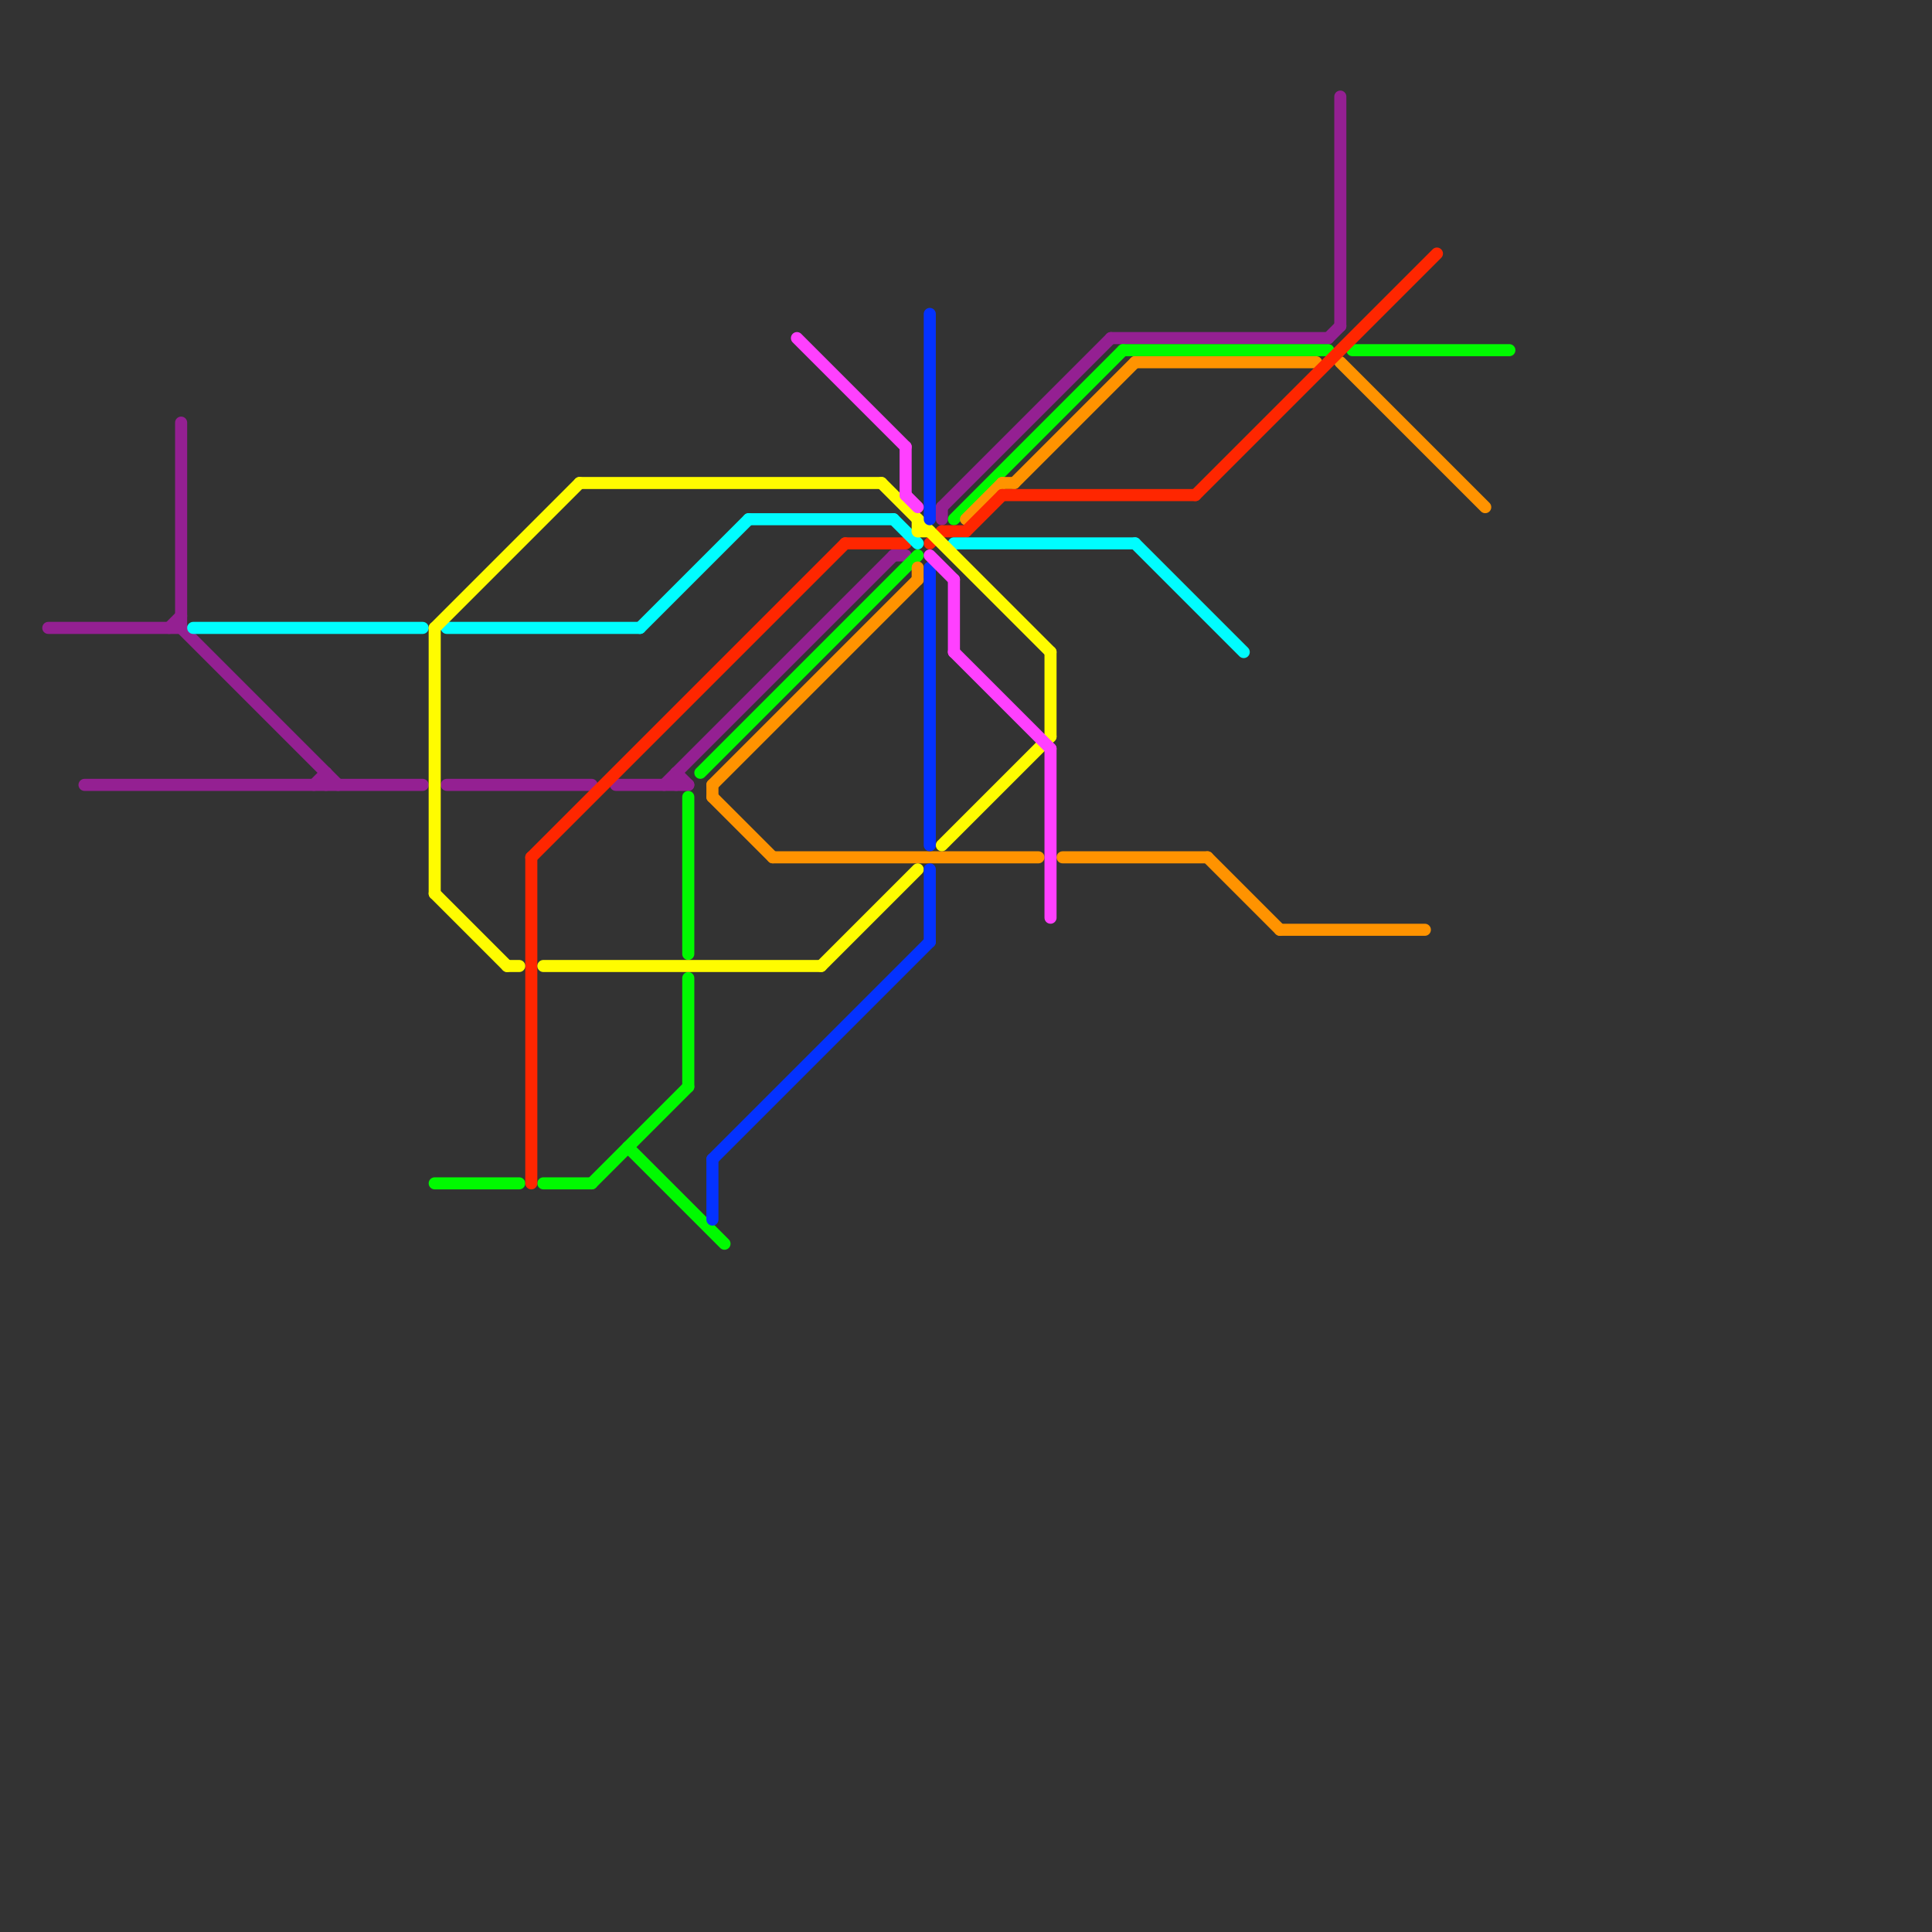 
<svg version="1.1" xmlns="http://www.w3.org/2000/svg" viewBox="0 0 160 160">
<rect x="0" y="0" width="160" height="160" fill="#333333" stroke="none"/>
<style>text { font: 1px Helvetica; font-weight: 600; white-space: pre; dominant-baseline: central; } line { stroke-width: 1; fill: none; stroke-linecap: round; stroke-linejoin: round; } .c0 { stroke: #942092 } .c1 { stroke: #00fa00 } .c2 { stroke: #ff9300 } .c3 { stroke: #ff2600 } .c4 { stroke: #00fdff } .c5 { stroke: #fffc00 } .c6 { stroke: #0432ff } .c7 { stroke: #ff40ff }</style><defs><g id="wm-xf"><circle r="1.2" fill="#000"/><circle r="0.9" fill="#fff"/><circle r="0.6" fill="#000"/><circle r="0.3" fill="#fff"/></g><g id="wm"><circle r="0.6" fill="#000"/><circle r="0.3" fill="#fff"/></g></defs><line class="c0" x1="110" y1="28" x2="111" y2="27"/><line class="c0" x1="92" y1="28" x2="110" y2="28"/><line class="c0" x1="56" y1="64" x2="56" y2="65"/><line class="c0" x1="4" y1="52" x2="15" y2="52"/><line class="c0" x1="15" y1="52" x2="28" y2="65"/><line class="c0" x1="15" y1="35" x2="15" y2="52"/><line class="c0" x1="56" y1="64" x2="57" y2="65"/><line class="c0" x1="111" y1="8" x2="111" y2="27"/><line class="c0" x1="26" y1="65" x2="27" y2="64"/><line class="c0" x1="7" y1="65" x2="35" y2="65"/><line class="c0" x1="14" y1="52" x2="15" y2="51"/><line class="c0" x1="51" y1="65" x2="57" y2="65"/><line class="c0" x1="55" y1="65" x2="74" y2="46"/><line class="c0" x1="74" y1="46" x2="75" y2="46"/><line class="c0" x1="78" y1="42" x2="92" y2="28"/><line class="c0" x1="27" y1="64" x2="27" y2="65"/><line class="c0" x1="37" y1="65" x2="49" y2="65"/><line class="c0" x1="78" y1="42" x2="78" y2="43"/><line class="c1" x1="93" y1="29" x2="110" y2="29"/><line class="c1" x1="49" y1="98" x2="57" y2="90"/><line class="c1" x1="57" y1="66" x2="57" y2="79"/><line class="c1" x1="52" y1="95" x2="60" y2="103"/><line class="c1" x1="36" y1="98" x2="43" y2="98"/><line class="c1" x1="45" y1="98" x2="49" y2="98"/><line class="c1" x1="57" y1="81" x2="57" y2="90"/><line class="c1" x1="79" y1="43" x2="93" y2="29"/><line class="c1" x1="112" y1="29" x2="125" y2="29"/><line class="c1" x1="58" y1="64" x2="76" y2="46"/><line class="c2" x1="106" y1="77" x2="118" y2="77"/><line class="c2" x1="59" y1="65" x2="76" y2="48"/><line class="c2" x1="83" y1="40" x2="84" y2="40"/><line class="c2" x1="84" y1="40" x2="94" y2="30"/><line class="c2" x1="59" y1="65" x2="59" y2="66"/><line class="c2" x1="88" y1="71" x2="100" y2="71"/><line class="c2" x1="59" y1="66" x2="64" y2="71"/><line class="c2" x1="76" y1="47" x2="76" y2="48"/><line class="c2" x1="94" y1="30" x2="109" y2="30"/><line class="c2" x1="64" y1="71" x2="86" y2="71"/><line class="c2" x1="100" y1="71" x2="106" y2="77"/><line class="c2" x1="80" y1="43" x2="83" y2="40"/><line class="c2" x1="111" y1="30" x2="123" y2="42"/><line class="c3" x1="44" y1="71" x2="44" y2="98"/><line class="c3" x1="77" y1="45" x2="78" y2="44"/><line class="c3" x1="83" y1="41" x2="99" y2="41"/><line class="c3" x1="80" y1="44" x2="83" y2="41"/><line class="c3" x1="44" y1="71" x2="70" y2="45"/><line class="c3" x1="70" y1="45" x2="75" y2="45"/><line class="c3" x1="78" y1="44" x2="80" y2="44"/><line class="c3" x1="99" y1="41" x2="119" y2="21"/><line class="c4" x1="62" y1="43" x2="74" y2="43"/><line class="c4" x1="53" y1="52" x2="62" y2="43"/><line class="c4" x1="94" y1="45" x2="103" y2="54"/><line class="c4" x1="79" y1="45" x2="94" y2="45"/><line class="c4" x1="37" y1="52" x2="53" y2="52"/><line class="c4" x1="74" y1="43" x2="76" y2="45"/><line class="c4" x1="16" y1="52" x2="35" y2="52"/><line class="c5" x1="42" y1="80" x2="43" y2="80"/><line class="c5" x1="45" y1="80" x2="68" y2="80"/><line class="c5" x1="73" y1="40" x2="87" y2="54"/><line class="c5" x1="48" y1="40" x2="73" y2="40"/><line class="c5" x1="36" y1="74" x2="42" y2="80"/><line class="c5" x1="76" y1="44" x2="77" y2="44"/><line class="c5" x1="76" y1="43" x2="76" y2="44"/><line class="c5" x1="36" y1="52" x2="36" y2="74"/><line class="c5" x1="87" y1="54" x2="87" y2="61"/><line class="c5" x1="78" y1="70" x2="87" y2="61"/><line class="c5" x1="36" y1="52" x2="48" y2="40"/><line class="c5" x1="68" y1="80" x2="76" y2="72"/><line class="c6" x1="77" y1="72" x2="77" y2="78"/><line class="c6" x1="77" y1="47" x2="77" y2="70"/><line class="c6" x1="77" y1="26" x2="77" y2="43"/><line class="c6" x1="59" y1="96" x2="77" y2="78"/><line class="c6" x1="59" y1="96" x2="59" y2="101"/><line class="c7" x1="79" y1="54" x2="87" y2="62"/><line class="c7" x1="87" y1="62" x2="87" y2="76"/><line class="c7" x1="75" y1="37" x2="75" y2="41"/><line class="c7" x1="79" y1="48" x2="79" y2="54"/><line class="c7" x1="66" y1="28" x2="75" y2="37"/><line class="c7" x1="75" y1="41" x2="76" y2="42"/><line class="c7" x1="77" y1="46" x2="79" y2="48"/>
</svg>
